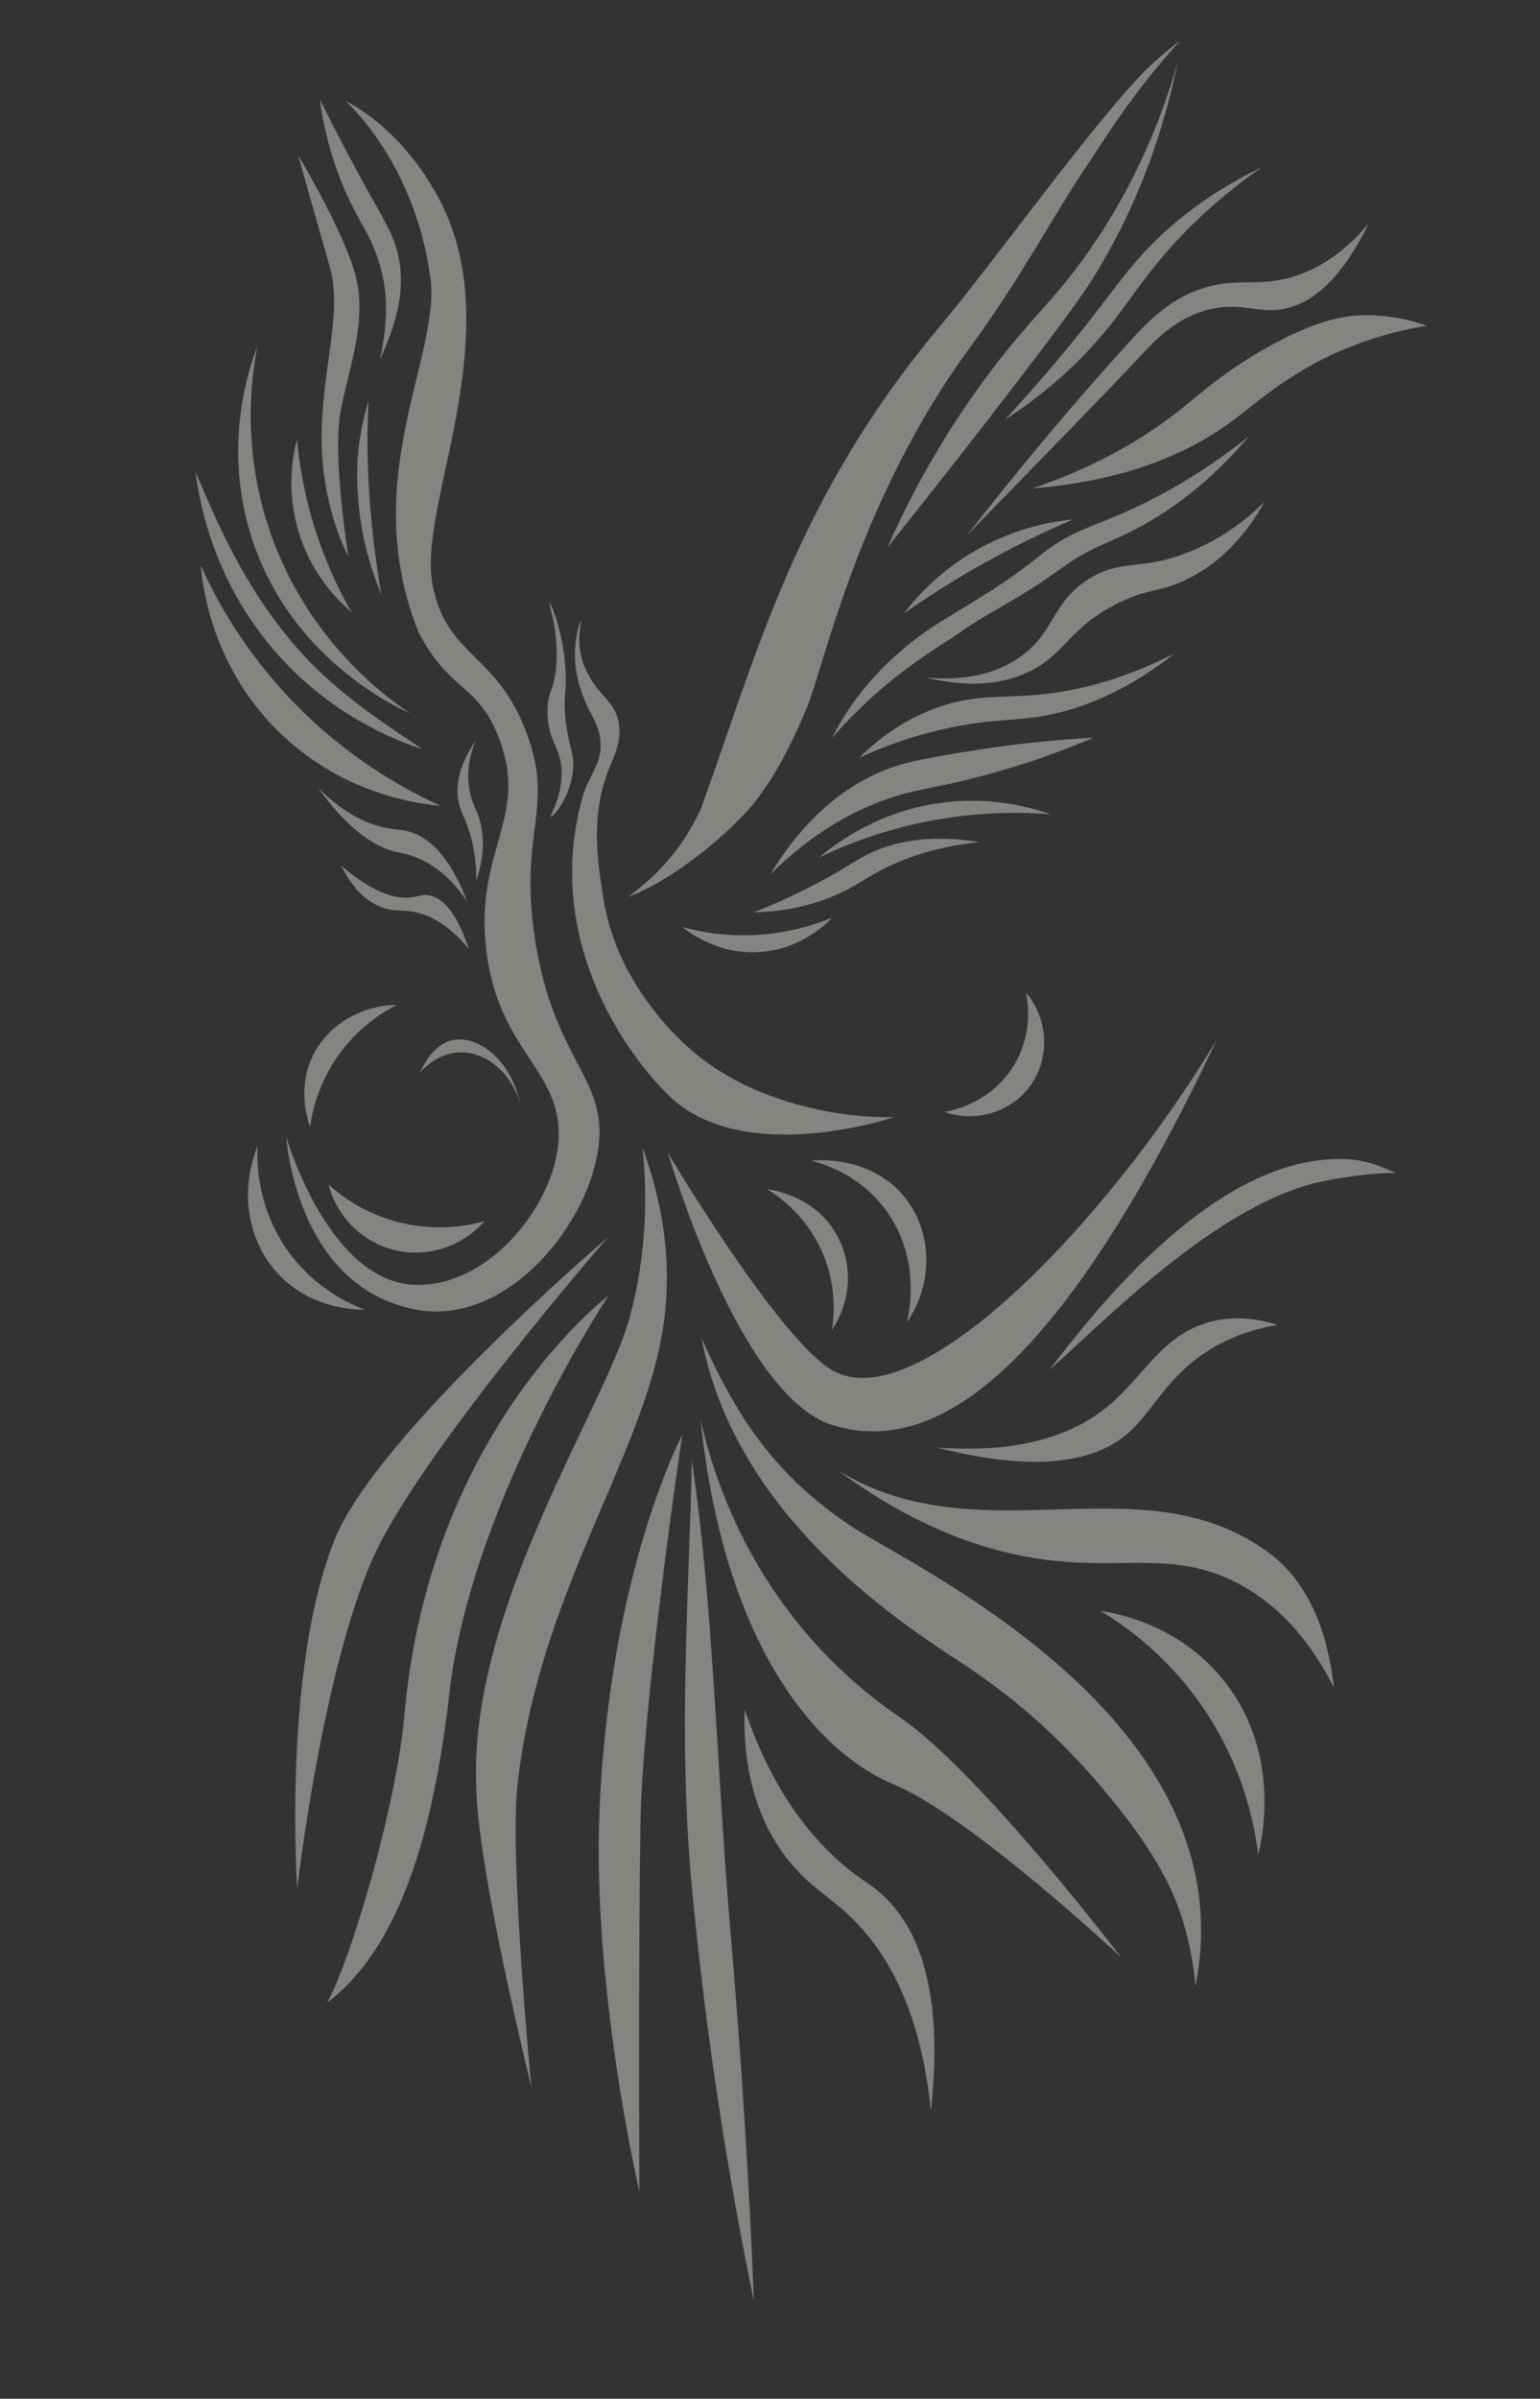 <?xml version="1.0" encoding="UTF-8" standalone="no"?>
<!DOCTYPE svg PUBLIC "-//W3C//DTD SVG 1.1//EN" "http://www.w3.org/Graphics/SVG/1.1/DTD/svg11.dtd">
<svg width="100%" height="100%" viewBox="0 0 1123 1749" version="1.1" xmlns="http://www.w3.org/2000/svg" xmlns:xlink="http://www.w3.org/1999/xlink" xml:space="preserve" xmlns:serif="http://www.serif.com/" style="fill-rule:evenodd;clip-rule:evenodd;stroke-linejoin:round;stroke-miterlimit:2;">
    <rect x="0" y="0" width="1123" height="1749" fill="#333333" stroke="none"/>
    <g id="Seite-8" serif:id="Seite 8" transform="matrix(4.167,0,0,4.167,0,0)">
        <rect x="0" y="0" width="269.291" height="419.528" style="fill:none;"/>
        <g id="Ebene-1" serif:id="Ebene 1">
            <g transform="matrix(1,0,0,1,96.177,142.995)">
                <path d="M0,-37.424C-0.262,-37.363 1.859,-32.354 1.051,-25.404C0.635,-21.826 -0.604,-21.841 -0.317,-17.394C-0.032,-12.976 1.972,-12.247 2.1,-8.047C2.241,-3.402 -0.088,-0.234 0.227,-0.091C0.562,0.062 3.569,-3.367 4.082,-8.074C4.452,-11.477 3.172,-12.357 2.727,-17.818C2.426,-21.511 2.968,-21.653 2.807,-25.277C2.5,-32.195 0.27,-37.486 0,-37.424" style="fill:rgb(251,249,241);fill-opacity:0.41;fill-rule:nonzero;"/>
            </g>
            <g transform="matrix(1,0,0,1,50.678,27.297)">
                <path d="M0,191.989C-5.814,184.13 -5.731,175.788 -5.614,173.309C-8.775,181.145 -7.361,189.883 -1.987,195.626C3.815,201.827 11.757,201.887 13.191,201.874C10.674,200.936 4.681,198.315 0,191.989M29.645,156.849C34.184,156.643 38.754,160.232 40.312,165.785C38.73,158.003 32.814,153.776 28.523,154.703C25.012,155.462 23.19,159.544 22.844,160.359C23.516,159.604 25.979,157.016 29.645,156.849M18.754,148.548C12.36,148.642 6.64,152.096 4.042,157.484C1.297,163.18 3.172,168.688 3.59,169.833C3.937,167.344 4.954,162.449 8.476,157.451C12.093,152.317 16.507,149.691 18.754,148.548M19.562,186.687C13.027,185.136 8.733,181.713 6.818,179.977C8.26,185.517 12.537,189.872 18.008,191.344C23.819,192.908 30.075,190.977 34.08,186.386C31.591,187.088 26.164,188.255 19.562,186.687M32.582,102.214C29.26,107.213 29.102,110.721 29.567,112.999C29.915,114.697 30.566,115.497 31.358,117.937C32.54,121.583 32.7,124.771 32.66,126.848C34.318,121.858 33.928,118.328 33.205,115.972C32.65,114.165 31.994,113.354 31.561,111.395C30.76,107.78 31.654,104.492 32.582,102.214M24.251,129.35C23.287,129.221 22.624,129.471 21.927,129.621C19.32,130.179 15.275,129.544 9.016,124.153C10.41,126.947 12.809,130.531 16.759,131.672C18.597,132.203 19.613,131.87 21.599,132.228C24.074,132.676 27.559,134.105 31.374,138.757C29.991,134.588 27.747,129.82 24.251,129.35M4.949,110.489C10.715,118.568 15.479,121.073 18.847,121.807C19.452,121.939 20.158,122.047 21.225,122.396C26.123,124.006 29.236,127.673 31.101,130.519C28.814,124.469 25.507,119.354 20.585,118.125C19.514,117.857 18.933,117.916 17.602,117.697C13.991,117.106 9.626,115.265 4.949,110.489M13.799,42.798C12.78,46.541 11.751,50.524 11.836,56.586C11.96,65.423 14.247,72.429 16.068,76.769C15.004,70.685 14.157,63.84 13.792,56.339C13.537,51.124 13.617,47.337 13.799,42.798M-15.55,71.621C-15.248,75.177 -13.605,89.755 -1.226,101.392C9.809,111.766 22.513,113.355 26.408,113.691C19.995,110.782 10.022,105.294 0.488,95.371C-7.937,86.603 -12.806,77.718 -15.55,71.621M-5.65,33.298C-7.235,37.485 -11.741,51.006 -6.61,66.868C0.1,87.611 18.045,96.14 21.075,97.52C16.373,94.346 3.312,84.634 -3.189,66.405C-8.402,51.789 -6.767,39.071 -5.65,33.298M0.854,85.573C-8.385,74.818 -13.076,63.109 -16.458,55.294C-15.779,60.671 -13.196,75.386 -1.065,88.324C7.918,97.904 17.954,102.048 23.195,103.793C16.989,99.473 8.382,94.335 0.854,85.573M1.294,49.614C0.613,52.193 -0.648,58.383 1.573,65.735C3.923,73.513 8.814,78.102 10.839,79.81C8.606,75.917 6.123,70.77 4.202,64.46C2.49,58.834 1.674,53.753 1.294,49.614M5.296,-9.898C5.802,-6.086 6.904,-0.467 9.616,5.845C11.926,11.218 13.635,12.982 15.131,17.078C16.668,21.284 17.804,26.546 15.81,35.628C20.366,25.781 19.866,20.177 18.635,15.994C17.765,13.037 16.588,11.425 12.445,3.819C9.286,-1.983 6.852,-6.773 5.296,-9.898M7.036,19.437C9.36,27.632 5.542,37.395 5.604,49.588C5.665,61.78 10.304,70.111 10.304,70.111C10.304,70.111 7.385,52.476 8.975,44.447C10.565,36.418 13.115,30.023 11.905,22.579C10.696,15.135 1.476,-0.17 1.476,-0.17C1.476,-0.17 4.712,11.243 7.036,19.437" style="fill:rgb(251,249,241);fill-opacity:0.41;fill-rule:nonzero;"/>
            </g>
            <g transform="matrix(1,0,0,1,101.216,193.257)">
                <path d="M0,-73.997C1.514,-68.22 3.707,-67.213 3.888,-63.154C4.05,-59.504 1.886,-57.669 0.772,-53.965C-7.081,-25.976 12.108,-4.542 17.221,-0.304C30.719,10.522 55.202,2.226 55.202,2.226C55.202,2.226 33.316,3.211 18.541,-10.612C15.095,-13.837 6.431,-22.924 4.366,-36.081C3.349,-42.562 2.107,-50.473 5.286,-58.561C6.287,-61.107 7.808,-63.88 6.953,-67.291C6.038,-70.94 3.372,-71.457 1.21,-76.291C-0.756,-80.685 0.688,-84.519 0.455,-84.497C0.191,-84.473 -1.465,-79.585 0,-73.997" style="fill:rgb(251,249,241);fill-opacity:0.41;fill-rule:nonzero;"/>
            </g>
            <g transform="matrix(1,0,0,1,75.653,217.051)">
                <path d="M0,-184.373C7.164,-172.478 6.65,-159.565 4.686,-147.074C2.72,-134.584 -1.487,-122.282 0.088,-114.513C2.605,-102.098 11.008,-102.947 16.322,-89.255C21.6,-75.659 15.062,-71.753 17.962,-52.763C21.292,-30.962 31.079,-28.442 28.964,-15.53C26.733,-1.909 12.612,15.014 -2.893,12.1C-23.994,8.045 -25.547,-18.075 -25.547,-18.075C-25.547,-18.075 -18.157,7.444 -2.833,7.772C9.551,8.035 20.477,-5.154 21.942,-16.085C23.748,-29.542 11.618,-32.282 9.431,-50.893C7.398,-68.172 16.896,-73.96 11.767,-87.637C8.042,-97.569 3.311,-95.602 -2.392,-106.371C-13.14,-133.168 1.532,-154.802 -0.32,-168.384C-2.174,-181.965 -8.335,-192.676 -15.133,-199.387C-10.49,-196.915 -4.772,-192.298 0,-184.373" style="fill:rgb(251,249,241);fill-opacity:0.41;fill-rule:nonzero;"/>
            </g>
            <g transform="matrix(1,0,0,1,133.206,10.895)">
                <path d="M0,152.642C5.322,152.234 9.574,150.844 12.407,149.668C11.338,150.801 7.21,154.91 0.462,155.625C-7.313,156.45 -12.758,152.155 -13.774,151.322C-10.677,152.17 -5.867,153.092 0,152.642M-1.289,148.744C1.798,147.535 6.424,145.555 11.811,142.557C15.487,140.51 16.616,139.604 18.584,138.619C22.479,136.666 28.638,134.915 38.22,136.454C29.784,137.302 23.942,139.71 20.081,141.85C17.664,143.19 16.254,144.296 13.296,145.605C7.644,148.107 2.379,148.675 -1.289,148.744M10.117,139.153C13.191,136.561 21.326,130.426 33.338,129.371C40.924,128.704 47.058,130.327 50.665,131.602C45.85,131.213 39.81,131.168 32.96,132.166C23.268,133.579 15.514,136.56 10.117,139.153M1.617,142.092C8.683,130.294 16.81,125.854 21.174,124.04C24.895,122.495 28.317,121.897 35.012,120.764C44.645,119.134 52.649,118.484 58.134,118.195C52.878,120.438 45.448,123.235 36.234,125.492C29.417,127.162 26.604,127.315 21.855,128.987C16.415,130.904 9.213,134.538 1.617,142.092M48.111,114.578C43.549,115.232 39.79,114.996 32.892,116.463C26.053,117.918 20.665,120.083 17.146,121.707C20.119,118.764 24.871,114.874 31.543,112.667C37.79,110.601 41.983,111.245 48.234,110.689C54.052,110.172 62.365,108.552 72.354,103.437C62.532,111.169 54.107,113.717 48.111,114.578M75.566,89.928C70.065,92.959 67.907,91.728 61.661,95.057C53.455,99.431 53.149,103.704 46.69,106.721C43.082,108.407 37.437,109.754 28.825,107.664C33.724,108.118 39.852,107.773 45.056,104.237C51.521,99.843 50.67,94.523 57.482,90.331C63.1,86.875 66.135,88.981 74.207,85.949C80.628,83.537 85.189,79.769 88.052,76.943C85.833,80.955 82.009,86.379 75.566,89.928M24.955,96.462C27.134,93.612 31.003,89.292 37.027,85.72C44.13,81.51 50.824,80.357 54.591,79.991C49.429,82.193 43.812,84.903 37.927,88.25C33.14,90.974 28.818,93.754 24.955,96.462M103.628,49.577C93.121,53.647 87.068,59.292 82.752,62.543C76.057,67.586 65.258,73.11 47.478,74.571C59.722,70.407 67.962,65.063 73.325,60.808C76.779,58.067 80.293,54.784 86.859,50.876C96.311,45.252 101.595,44.579 103.2,44.417C108.882,43.84 113.594,45.074 116.499,46.108C113.383,46.605 108.826,47.563 103.628,49.577M91.417,43.163C86.822,44.033 84.049,41.874 78.423,43.252C72.614,44.675 69.013,48.581 66.567,51.192C59.281,58.971 48.911,69.5 36.025,82.762C41.396,75.876 51.883,62.701 63.942,49.467C67.859,45.169 71.567,41.276 77.591,39.452C83.512,37.659 86.795,39.342 92.787,37.61C98.935,35.831 103.335,31.788 106.319,28.166C100.916,39.329 95.422,42.406 91.417,43.163M70.923,33.225C64.767,40.287 62.848,44.817 56.014,51.722C50.856,56.934 45.928,60.439 42.652,62.545C44.764,60.262 48.071,56.613 51.964,51.978C60.708,41.571 62.793,37.642 67.735,32.502C71.597,28.487 77.865,23.043 87.721,18.304C79.735,23.836 74.346,29.297 70.923,33.225M22.069,84.913C28.204,71.092 35.347,60.069 42.307,51.295C47.91,44.231 50.934,41.728 55.71,35.294C64.343,23.667 69.613,11.441 72.886,0.023C69.657,15.806 64.14,27.721 58.92,36.385C56.759,39.975 54.546,43.175 45.668,54.779C37.047,66.046 29.104,76.136 22.069,84.913M-23.265,146.067C-19.387,143.004 -14.546,139.153 -10.563,130.665C-0.684,103.437 6.04,76.185 31.626,45.782C40.521,35.212 60.656,7.101 68.949,-0.205C70.719,-1.762 72.258,-2.981 73.342,-3.808C64.854,5.558 60.541,12.78 55.974,19.65C51.407,26.519 44.668,38.897 36.695,49.7C17.146,76.185 10.857,106.016 8.104,112.678C5.35,119.339 1.617,126.891 -3.37,132.014C-6.352,135.079 -14.388,142.545 -23.265,146.067M12.414,118.212C22.078,107.173 30.604,102.705 34.98,99.63C40.309,95.884 44.737,94.195 52.396,88.634C58.335,84.324 61.05,84.301 67.419,80.662C72.222,77.918 78.695,73.351 85.312,65.485C77.643,71.601 70.852,75.336 66.117,77.602C57.911,81.53 54.566,81.678 49.094,86.07C42.524,91.343 38.23,93.678 31.445,97.879C24.658,102.079 17.154,108.746 12.414,118.212" style="fill:rgb(251,249,241);fill-opacity:0.41;fill-rule:nonzero;"/>
            </g>
            <g transform="matrix(1,0,0,1,136.808,252.35)">
                <path d="M0,71.61C3.863,77.134 7.672,78.956 11.741,82.775C17.641,88.312 24.202,98.156 26.102,117.009C27.749,101.789 26.493,86.41 16.692,78.397C15.527,77.444 14.849,77.092 13.346,75.995C6.305,70.85 -1.237,62.186 -6.508,46.755C-6.727,53.668 -5.856,63.236 0,71.61M28.438,-57.796C33.854,-55.919 39.834,-57.654 43.231,-62.017C46.973,-66.821 46.819,-73.833 42.726,-78.687C42.969,-77.58 44.223,-71.372 40.28,-65.39C36.145,-59.114 29.503,-57.962 28.438,-57.796M60.806,-1.76C65.395,-5.886 67.911,-12.64 76.809,-17.265C80.68,-19.278 84.284,-20.12 86.764,-20.518C84.016,-21.393 79.974,-22.218 75.518,-21.194C66.761,-19.181 63.533,-11.665 57.165,-6.362C51.938,-2.008 43.068,2.129 27.114,0.93C46.582,5.92 55.911,2.64 60.806,-1.76M72.625,44.891C80.584,55.756 82.705,66.687 83.382,72.139C83.825,70.487 87.84,54.405 77.055,41.326C69.226,31.831 58.56,29.935 55.774,29.527C60.123,32.145 66.789,36.925 72.625,44.891M9.969,5.032C25.398,16.406 38.546,19.785 47.737,20.756C60.439,22.099 68.904,19.193 79.388,24.486C88.474,29.073 93.689,37.099 96.634,42.985C95.893,36.593 93.81,25.511 84.964,19.144C62.649,3.081 35.058,20.206 9.969,5.032M-14.051,-18.254C-8.536,10.862 16.773,29.118 30.918,38.265C45.425,47.649 53.705,57.589 57.97,62.798C65.988,72.591 68.545,78.876 69.74,82.382C71.482,87.495 72.132,91.992 72.395,95.15C81.71,48.342 21.979,21.406 11.862,14.522C-0.583,6.053 -7.426,-3.298 -14.051,-18.254M95.277,-45.776C100.236,-46.708 104.429,-47.148 107.391,-47.095C105.471,-48.035 102.572,-49.333 98.922,-49.517C76.158,-50.664 54.712,-22.938 46.867,-12.691C54.838,-19.466 76.158,-42.181 95.277,-45.776M8.806,-3.018C28.132,3.081 49.922,-15.059 76.158,-70.476C56.939,-38.429 23.67,-3.921 8.806,-12.606C-0.672,-18.158 -19.894,-50.568 -19.894,-50.568C-19.894,-50.568 -7.632,-8.204 8.806,-3.018M6.768,-33.943C9.796,-27.568 9.124,-21.753 8.779,-19.656C12.101,-24.552 12.494,-30.848 9.78,-35.981C5.965,-43.199 -1.915,-44.186 -2.569,-44.256C-0.729,-43.144 3.879,-40.026 6.768,-33.943M-14.218,-3.921C-10.064,35.677 6.128,54.26 19.61,59.886C33.094,65.512 59.399,90.159 59.399,90.159C59.399,90.159 34.628,57.634 20.571,48.061C6.516,38.488 -8.257,21.872 -14.218,-3.921M-15.741,3.081C-16.128,25.334 -18.261,50.934 -15.735,77.802C-13.235,104.405 -9.341,128.677 -4.873,150.297C-5.692,129.888 -6.995,108.7 -8.885,86.795C-11.39,57.742 -11.884,29.272 -15.741,3.081M21.62,-42.729C26.387,-36.672 26.572,-27.785 21.888,-20.94C22.229,-22.303 24.537,-32.243 18.043,-40.84C13.455,-46.914 7.16,-48.758 5.13,-49.264C5.692,-49.33 15.636,-50.333 21.62,-42.729" style="fill:rgb(251,249,241);fill-opacity:0.41;fill-rule:nonzero;"/>
            </g>
            <g transform="matrix(1,0,0,1,57.243,233.879)">
                <path d="M0,116.528C15.074,105.245 19.516,79.303 21.576,60.891C26.056,27.651 49.271,-7.198 49.271,-7.198C49.271,-7.198 18.278,16.065 13.63,65.225C12.188,82.62 3.82,109.891 0,116.528M62.152,17.176C62.152,17.176 49.45,41.13 47.671,82.867C46.344,113.986 54.651,149.631 54.651,149.631C54.651,149.631 54.424,112.372 54.84,85.248C55.165,64.031 62.152,17.176 62.152,17.176M55.195,-33.103C55.926,-26.098 56.24,-15.284 52.845,-3.017C48.61,12.283 25.055,47.221 26.089,78.145C26.089,92.404 35.746,131.295 35.746,131.295C35.746,131.295 31.888,91.631 33.313,78.427C37.02,45.42 54.678,21.908 58.564,-0.237C60.97,-13.417 58.104,-25.111 55.195,-33.103M49.127,-17.368C49.127,-17.368 8.784,17.052 1.362,35.413C-7.864,58.239 -5.238,96.581 -5.238,96.581C-5.238,96.581 -0.923,59.086 7.937,38.929C15.887,20.843 49.127,-17.368 49.127,-17.368" style="fill:rgb(251,249,241);fill-opacity:0.41;fill-rule:nonzero;"/>
            </g>
        </g>
    </g>
</svg>
